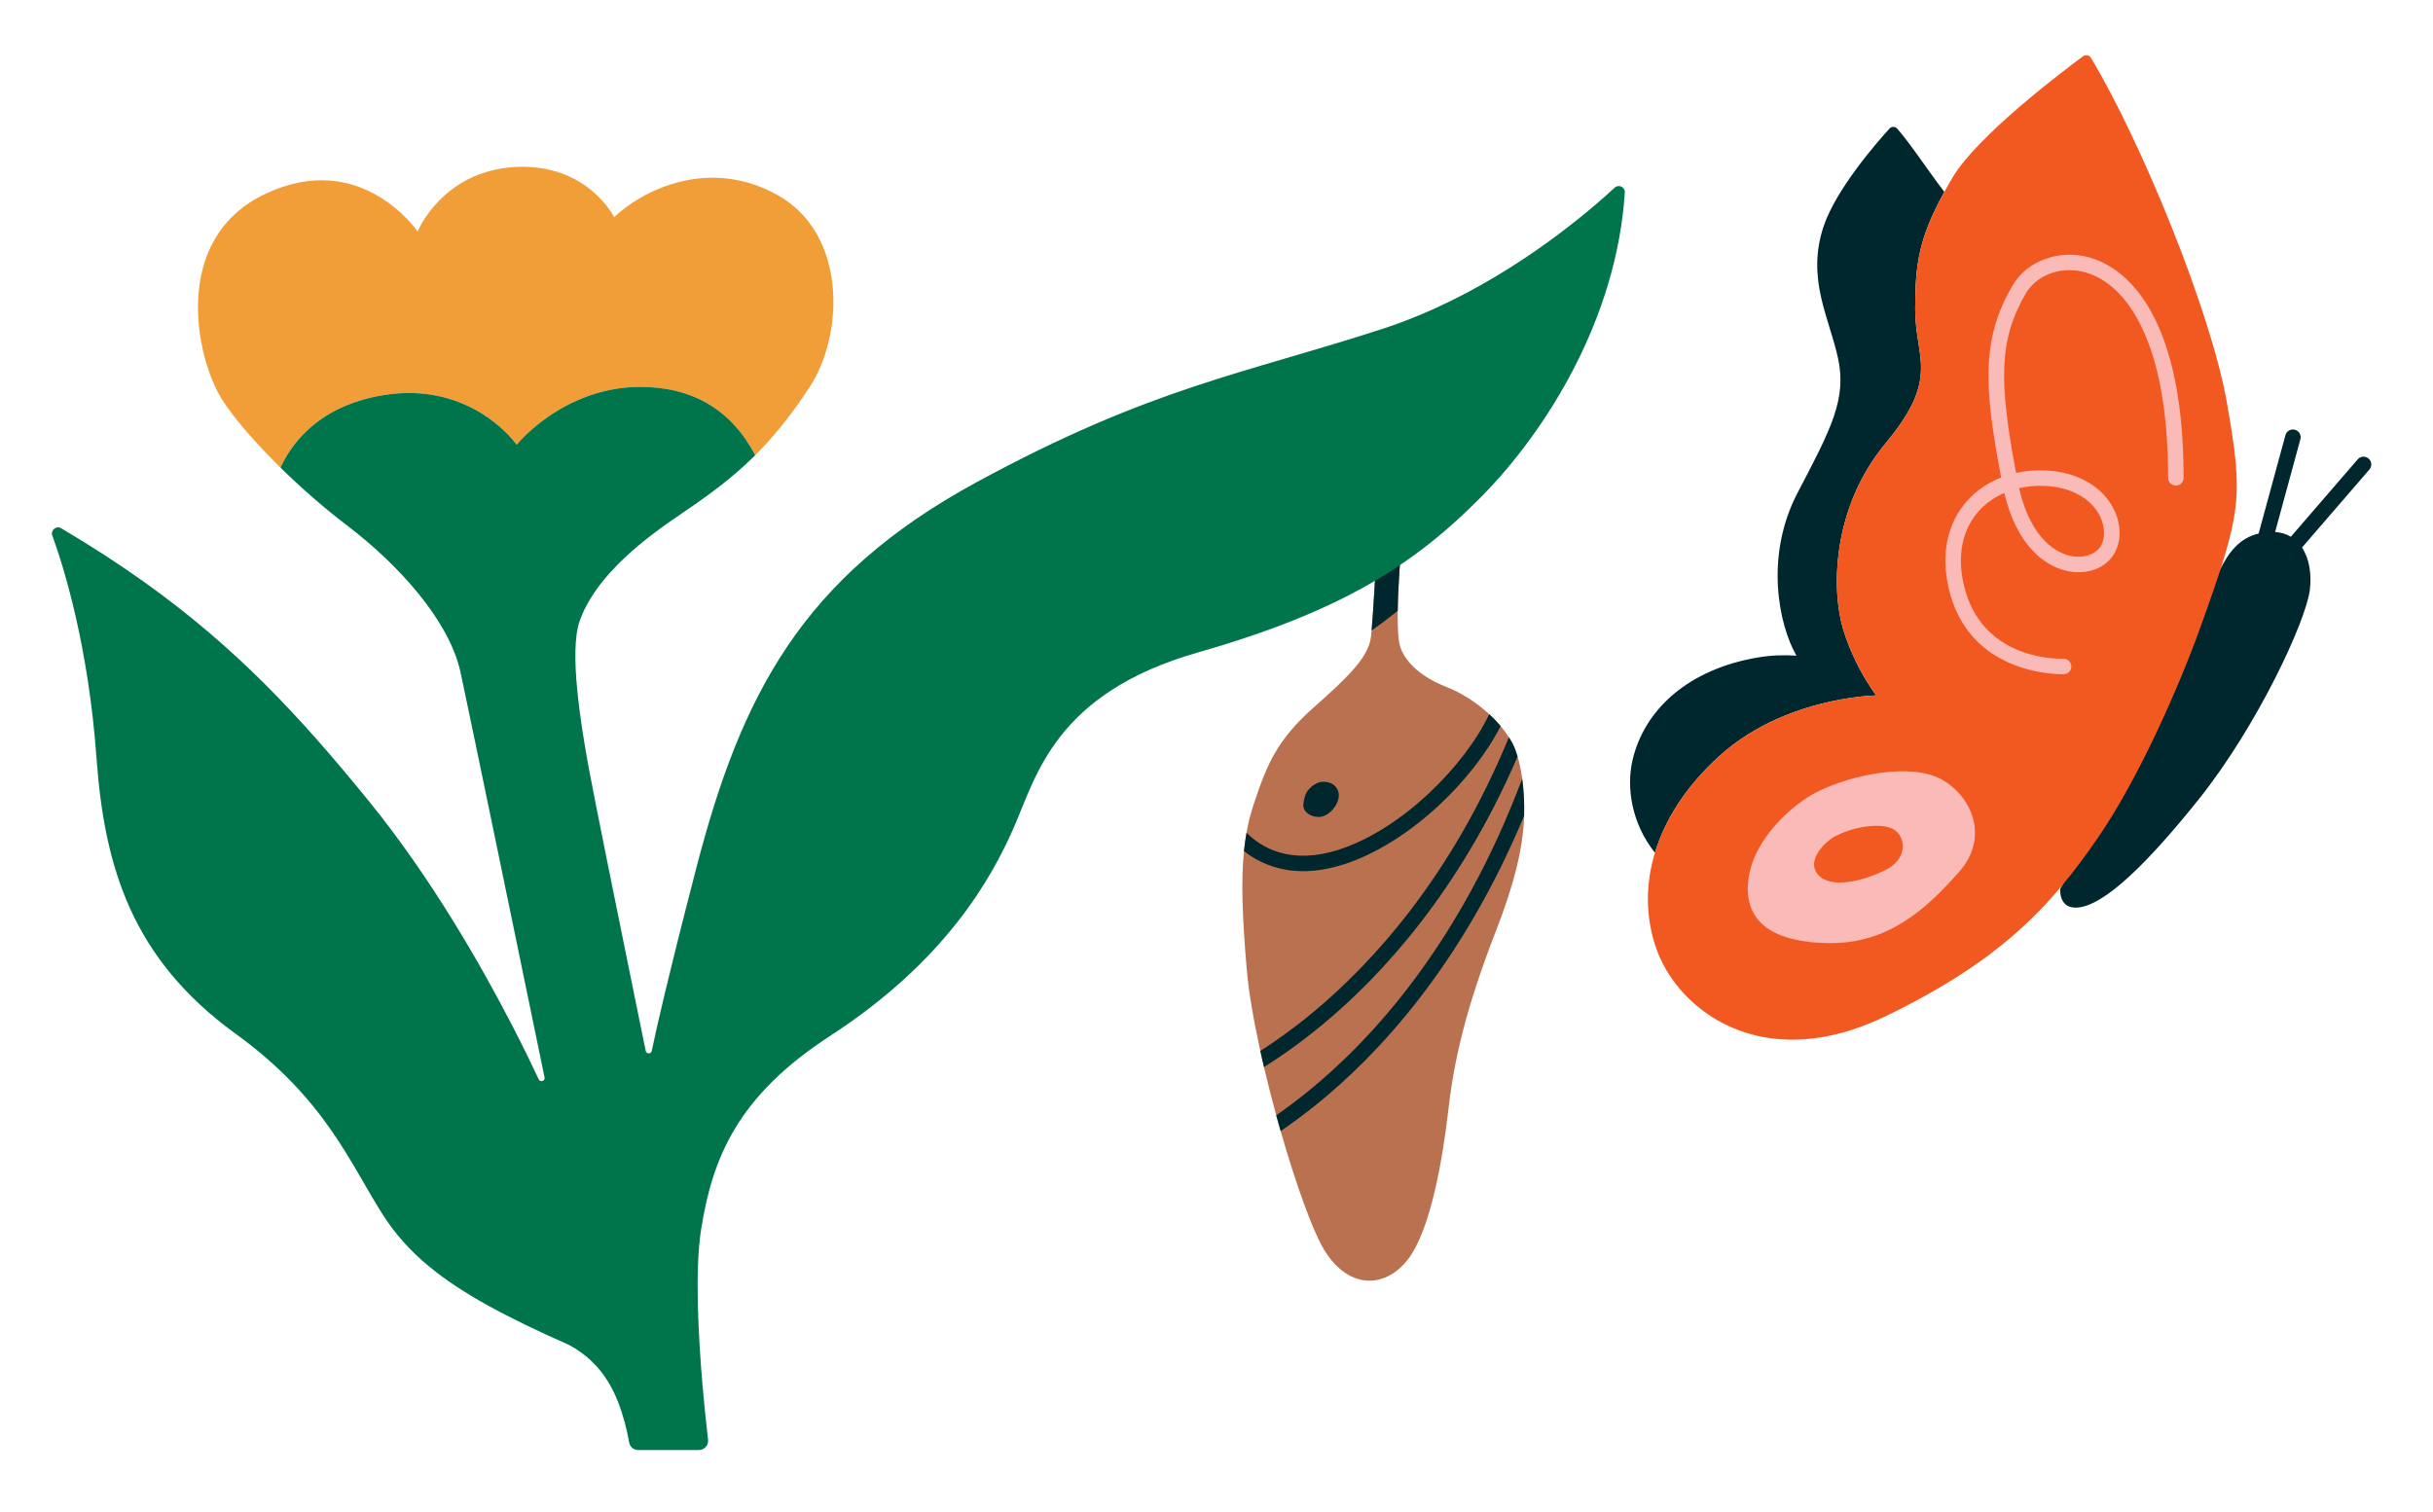 <?xml version="1.0" encoding="UTF-8"?>
<svg xmlns="http://www.w3.org/2000/svg" width="1200px" height="746px" viewBox="0 0 785 488" fill="none">
  <path d="M764.221 147.99C763.176 147.089 761.599 147.202 760.695 148.248L739.139 173.211C737.711 172.359 736.023 171.818 734.063 171.675L742.21 141.75C742.574 140.418 741.787 139.044 740.455 138.682C739.122 138.319 737.749 139.104 737.386 140.437L728.745 172.173C716.516 175.14 714.582 189.41 704.623 212.227C694.503 235.412 664.724 286.849 664.724 286.849C664.724 286.849 664.165 292.91 669.67 292.91C678.697 292.91 693.526 277.805 709.379 257.989C728.347 234.279 743.926 200.598 745.248 190.47C745.894 185.513 745.152 180.362 742.732 176.7L764.48 151.516C765.382 150.471 765.266 148.892 764.221 147.99Z" fill="#00262E"></path>
  <path d="M554.733 244C566.515 233.307 580.89 228.458 591.313 226.258C599.59 224.511 605.376 224.433 605.376 224.433C605.376 224.433 603.017 221.432 600.275 216.346C600.275 216.346 600.275 216.345 600.274 216.345C600.053 215.933 599.83 215.51 599.604 215.072C599.574 215.013 599.543 214.952 599.512 214.892C598.938 213.769 598.358 212.563 597.784 211.278C597.648 210.976 597.513 210.676 597.379 210.365C597.261 210.092 597.146 209.811 597.029 209.531C596.875 209.162 596.722 208.789 596.571 208.408C596.466 208.146 596.363 207.882 596.26 207.614C596.091 207.176 595.927 206.73 595.764 206.279C595.68 206.048 595.596 205.821 595.514 205.587C595.271 204.894 595.034 204.191 594.807 203.47C590.843 190.874 590.843 164.103 608.458 142.965C626.073 121.828 617.926 115.662 617.926 99.809C617.926 85.401 619.042 76.971 627.341 61.922C622.164 55.217 616.622 46.66 612.145 41.526C611.479 40.762 610.299 40.757 609.617 41.507C605.487 46.053 592.418 61.048 588.4 72.999C582.707 89.932 590.23 102.557 593.045 115.662C595.861 128.768 590.844 138.324 580.037 158.926C569.229 179.528 573.983 201.66 579.496 211.369C579.538 211.443 579.582 211.513 579.624 211.587C575.664 211.329 571.501 211.45 567.242 212.163C544.766 215.928 530.554 228.945 526.735 245.295C524.673 254.126 526.415 265.725 533.962 275.193C537.234 264.395 544.079 253.67 554.733 244Z" fill="#00262E"></path>
  <path d="M597.784 211.278C598.359 212.563 598.939 213.77 599.513 214.892C598.939 213.771 598.358 212.56 597.784 211.278Z" fill="#F25921"></path>
  <path d="M599.604 215.072C599.83 215.511 600.053 215.933 600.275 216.345C600.054 215.935 599.83 215.509 599.604 215.072Z" fill="#F25921"></path>
  <path d="M718.55 130.195C713.374 100.43 690.723 45.384 674.631 18.656C674.098 17.77 672.924 17.534 672.093 18.149C665.296 23.172 637.973 43.842 630.037 57.204C629.053 58.859 628.174 60.412 627.342 61.922C619.043 76.971 617.927 85.401 617.927 99.809C617.927 115.662 626.073 121.828 608.459 142.965C590.844 164.103 590.844 190.874 594.807 203.47C598.771 216.066 605.376 224.433 605.376 224.433C605.376 224.433 599.59 224.511 591.313 226.258C580.891 228.458 566.515 233.307 554.734 244C533.596 263.185 527.431 286.524 534.477 306.341C538.821 318.559 550.833 331.226 568.716 334.635C579.836 336.756 593.226 335.299 608.459 327.919C645.173 310.132 661.523 292.91 677.308 269.733C689.966 251.147 702.753 222.458 709.963 202.415C723.373 165.137 723.835 160.58 718.55 130.195Z" fill="#F25921"></path>
  <path d="M491.75 263.28C491.49 274.12 488.03 286.651 482.84 299.96C472.895 325.466 469.142 342.136 467.321 358.084C465.629 372.907 461.71 397.06 454.11 406.63C446.51 416.21 434.62 415.88 427.03 403C423.37 396.79 418.02 381.85 413.2 365.02C412.72 363.34 412.24 361.64 411.77 359.93C410.37 354.78 409.03 349.54 407.82 344.37C407.41 342.62 407.01 340.89 406.64 339.17C404.5 329.44 402.9 320.23 402.26 312.84C400.81 295.99 400.4 284.25 401.37 274.65C401.58 272.59 401.85 270.62 402.19 268.73C402.77 265.44 403.56 262.36 404.57 259.33C408.86 246.45 412.06 238.74 424.06 228.12C435.19 218.27 441.72 211.94 442.39 205.17C442.44 204.65 442.49 204.08 442.55 203.47C443.17 196.13 443.87 183.04 443.87 183.04L451.97 178.35C451.97 178.35 451.09 188.35 450.97 197.12C450.91 202.09 451.08 206.65 451.8 208.8C453.55 214.07 459.06 218.71 466.66 221.68C471.2 223.45 476.21 226.53 480.49 230.47C481.8 231.68 483.03 232.96 484.17 234.32C485.14 235.47 486.04 236.68 486.84 237.93C487.18 238.45 487.5 238.98 487.8 239.52C488.46 240.71 489.09 242.27 489.64 244.16C490.25 246.19 490.76 248.6 491.13 251.31C491.62 254.84 491.86 258.88 491.75 263.28Z" fill="#BA714F"></path>
  <path d="M123.352 127.572C152.227 122.66 166.703 143.509 166.703 143.509C166.703 143.509 184.878 120.887 214.503 125.451C229.525 127.766 238.409 136.841 243.666 146.908C249.432 141.152 255.117 134.216 261.23 124.911C272.294 108.067 273.45 75.369 250.661 62.819C227.872 50.268 206.404 62.158 198.147 70.085C198.147 70.085 189.56 52.58 166.111 53.901C142.661 55.223 134.735 74.709 134.735 74.709C134.735 74.709 116.569 47.846 85.524 62.599C55.118 77.047 63.065 115.333 71.652 128.93C75.404 134.871 82.295 142.841 90.499 150.901C94.001 143.243 102.703 131.084 123.352 127.572Z" fill="#F29E38"></path>
  <path d="M451.97 178.35C451.97 178.35 451.09 188.35 450.97 197.12C448.26 199.31 445.47 201.42 442.55 203.47C443.17 196.13 443.87 183.04 443.87 183.04L451.97 178.35Z" fill="#00262E"></path>
  <path d="M524.24 62.11C521.65 102.73 499.07 138.86 478.11 160.14C456.31 182.27 432.75 197.34 386.51 210.55C340.28 223.76 334.33 250.63 327.06 267.15C319.8 283.66 305.03 310.14 267.84 334.3C237.67 353.9 229.85 373.94 226.22 396.73C224.14 409.78 225.31 431.25 226.69 447.21C227.337 454.693 228.028 460.964 228.452 464.593C228.662 466.387 227.261 467.96 225.454 467.96H205.944C204.469 467.96 203.212 466.902 202.97 465.447C202.81 464.488 202.587 463.293 202.28 461.93C202.07 460.99 201.82 459.96 201.52 458.88C199.235 450.587 195.265 440.444 183.862 434.17L183.619 434.049C162.99 424.93 148.88 417.29 138.61 408.85C132.36 403.71 127.53 398.27 123.53 392.02C112.96 375.51 105.04 354.64 76.06 333.64C42.59 309.4 33.68 279.87 31.14 244.66C28.52 208.48 20.64 183.18 16.88 172.83C16.25 171.1 18.14 169.53 19.73 170.47C29.47 176.22 38.3 181.96 46.47 187.78C75.64 208.59 96.3 230.55 119.21 258.78C139.08 283.26 155.15 311.37 165.35 331.13C168.93 338.06 171.78 343.96 173.82 348.32C174.32 349.39 175.93 348.86 175.7 347.71C169.85 319.36 151.65 231.16 148.61 217.06C144.97 200.21 128.46 182.1 111.95 169.55C104.58 163.95 97.11 157.4 90.5 150.9C94 143.24 102.7 131.08 123.35 127.57C136.72 125.3 147 128.55 154.19 132.69C156.23 133.86 158.01 135.11 159.55 136.33C164.32 140.07 166.7 143.51 166.7 143.51C166.7 143.51 184.88 120.89 214.5 125.45C219.4 126.21 223.64 127.68 227.31 129.67C234.93 133.78 240.12 140.12 243.67 146.91C235.74 154.82 227.65 160.5 218.09 166.99C205.03 175.86 191.43 187.44 186.96 200.63C183.67 210.34 187.25 232.91 189.89 247.44C191.63 257.01 199.52 295.92 204.71 321.39C206.22 328.79 207.5 335.06 208.34 339.15C208.56 340.21 210.07 340.21 210.29 339.15C211.72 332.15 215.36 316.06 224.57 280.47C239.1 224.32 258.59 186.34 315.06 155.63C371.54 124.91 401.6 120.62 446.18 106.08C476.67 96.15 502.07 76.94 515.07 65.8C517.47 63.74 519.45 61.96 520.96 60.56C522.25 59.36 524.36 60.35 524.24 62.11Z" fill="#00754C"></path>
  <path d="M484.17 234.32C475.42 251.58 454.96 271.96 433.75 278.88C428.81 280.49 424.4 281.14 420.5 281.14C413.06 281.14 407.5 278.79 403.7 276.33C402.86 275.79 402.08 275.22 401.37 274.65C401.58 272.59 401.85 270.62 402.19 268.73C406.75 273.35 416.21 279.35 432.2 274.13C452.57 267.48 472.84 246.8 480.49 230.47C481.8 231.68 483.03 232.96 484.17 234.32Z" fill="#00262E"></path>
  <path d="M489.64 244.16C470.82 287.8 445.6 314.93 427.1 330.32C420.05 336.19 413.49 340.8 407.82 344.37C407.41 342.62 407.01 340.89 406.64 339.17C411.86 335.81 417.8 331.58 424.1 326.31C442.7 310.79 468.29 283.05 486.84 237.93C487.18 238.45 487.5 238.98 487.8 239.52C488.46 240.71 489.09 242.27 489.64 244.16Z" fill="#00262E"></path>
  <path d="M491.75 263.28C471.63 311.5 444.73 340.36 424.59 356.56C420.65 359.73 416.831 362.54 413.2 365.02C412.72 363.34 412.24 361.64 411.771 359.93C414.96 357.71 418.28 355.23 421.69 352.48C442.64 335.57 471.13 304.52 491.13 251.31C491.62 254.84 491.86 258.88 491.75 263.28Z" fill="#00262E"></path>
  <path d="M422.404 254.598C424.715 252.146 426.917 251.956 429.009 252.617C431.101 253.277 432.532 255.479 431.761 258.121C430.991 260.763 428.459 263.406 425.817 263.626C423.174 263.846 420.202 262.085 420.532 259.442C420.862 256.8 421.513 255.543 422.404 254.598Z" fill="#00262E"></path>
  <path d="M626.43 251.52C616.87 246.23 597.93 249.65 586 255.7C579.41 259.04 566.18 269.79 564.2 283.22C562.22 296.65 570.81 304.14 590.18 304.36C609.56 304.58 621.89 292.91 632.02 281.46C642.15 270.01 635.98 256.8 626.43 251.52ZM608.68 280.58C601.41 284.32 590.84 286.97 586.66 282.34C582.48 277.72 589.03 271.66 591.5 270.23C597.11 266.99 606.04 265.39 610.44 267.37C614.84 269.35 615.94 276.84 608.68 280.58Z" fill="#FABAB8"></path>
  <path d="M665.409 217.58C661.484 217.58 636.551 216.602 629.4 192.332C626.1 181.131 627.55 170.744 633.484 163.083C636.608 159.05 640.793 155.997 645.661 154.088C640.245 125.363 639.026 109.558 649.463 91.93C654.074 84.142 664.41 80.404 674.035 83.042C683.206 85.553 704.536 97.514 704.536 154.195C704.536 155.576 703.417 156.695 702.036 156.695C700.656 156.695 699.536 155.576 699.536 154.195C699.536 133.284 696.552 116.699 690.666 104.901C684.878 93.298 677.709 89.232 672.715 87.864C664.218 85.539 656.754 89.431 653.766 94.478C644.78 109.654 644.973 123.19 650.475 152.624C653.375 151.98 656.439 151.694 659.626 151.806C670.11 152.162 678.54 156.965 682.176 164.654C684.723 170.042 684.404 175.872 681.342 179.87C678.268 183.885 672.478 185.579 666.591 184.187C662.029 183.108 651.281 178.512 646.677 159.079C642.987 160.673 639.825 163.063 637.437 166.145C632.513 172.502 631.363 181.3 634.197 190.919C640.807 213.355 664.683 212.618 665.708 212.577C667.07 212.524 668.252 213.589 668.312 214.967C668.372 216.344 667.307 217.51 665.93 217.573C665.908 217.574 665.728 217.58 665.409 217.58ZM651.45 157.532C655.361 174.593 664.067 178.452 667.742 179.322C672.258 180.39 675.833 178.84 677.373 176.83C679.262 174.364 679.372 170.423 677.655 166.791C674.836 160.828 668.032 157.094 659.456 156.803C656.665 156.706 653.974 156.96 651.45 157.532Z" fill="#FABAB8"></path>
</svg>
